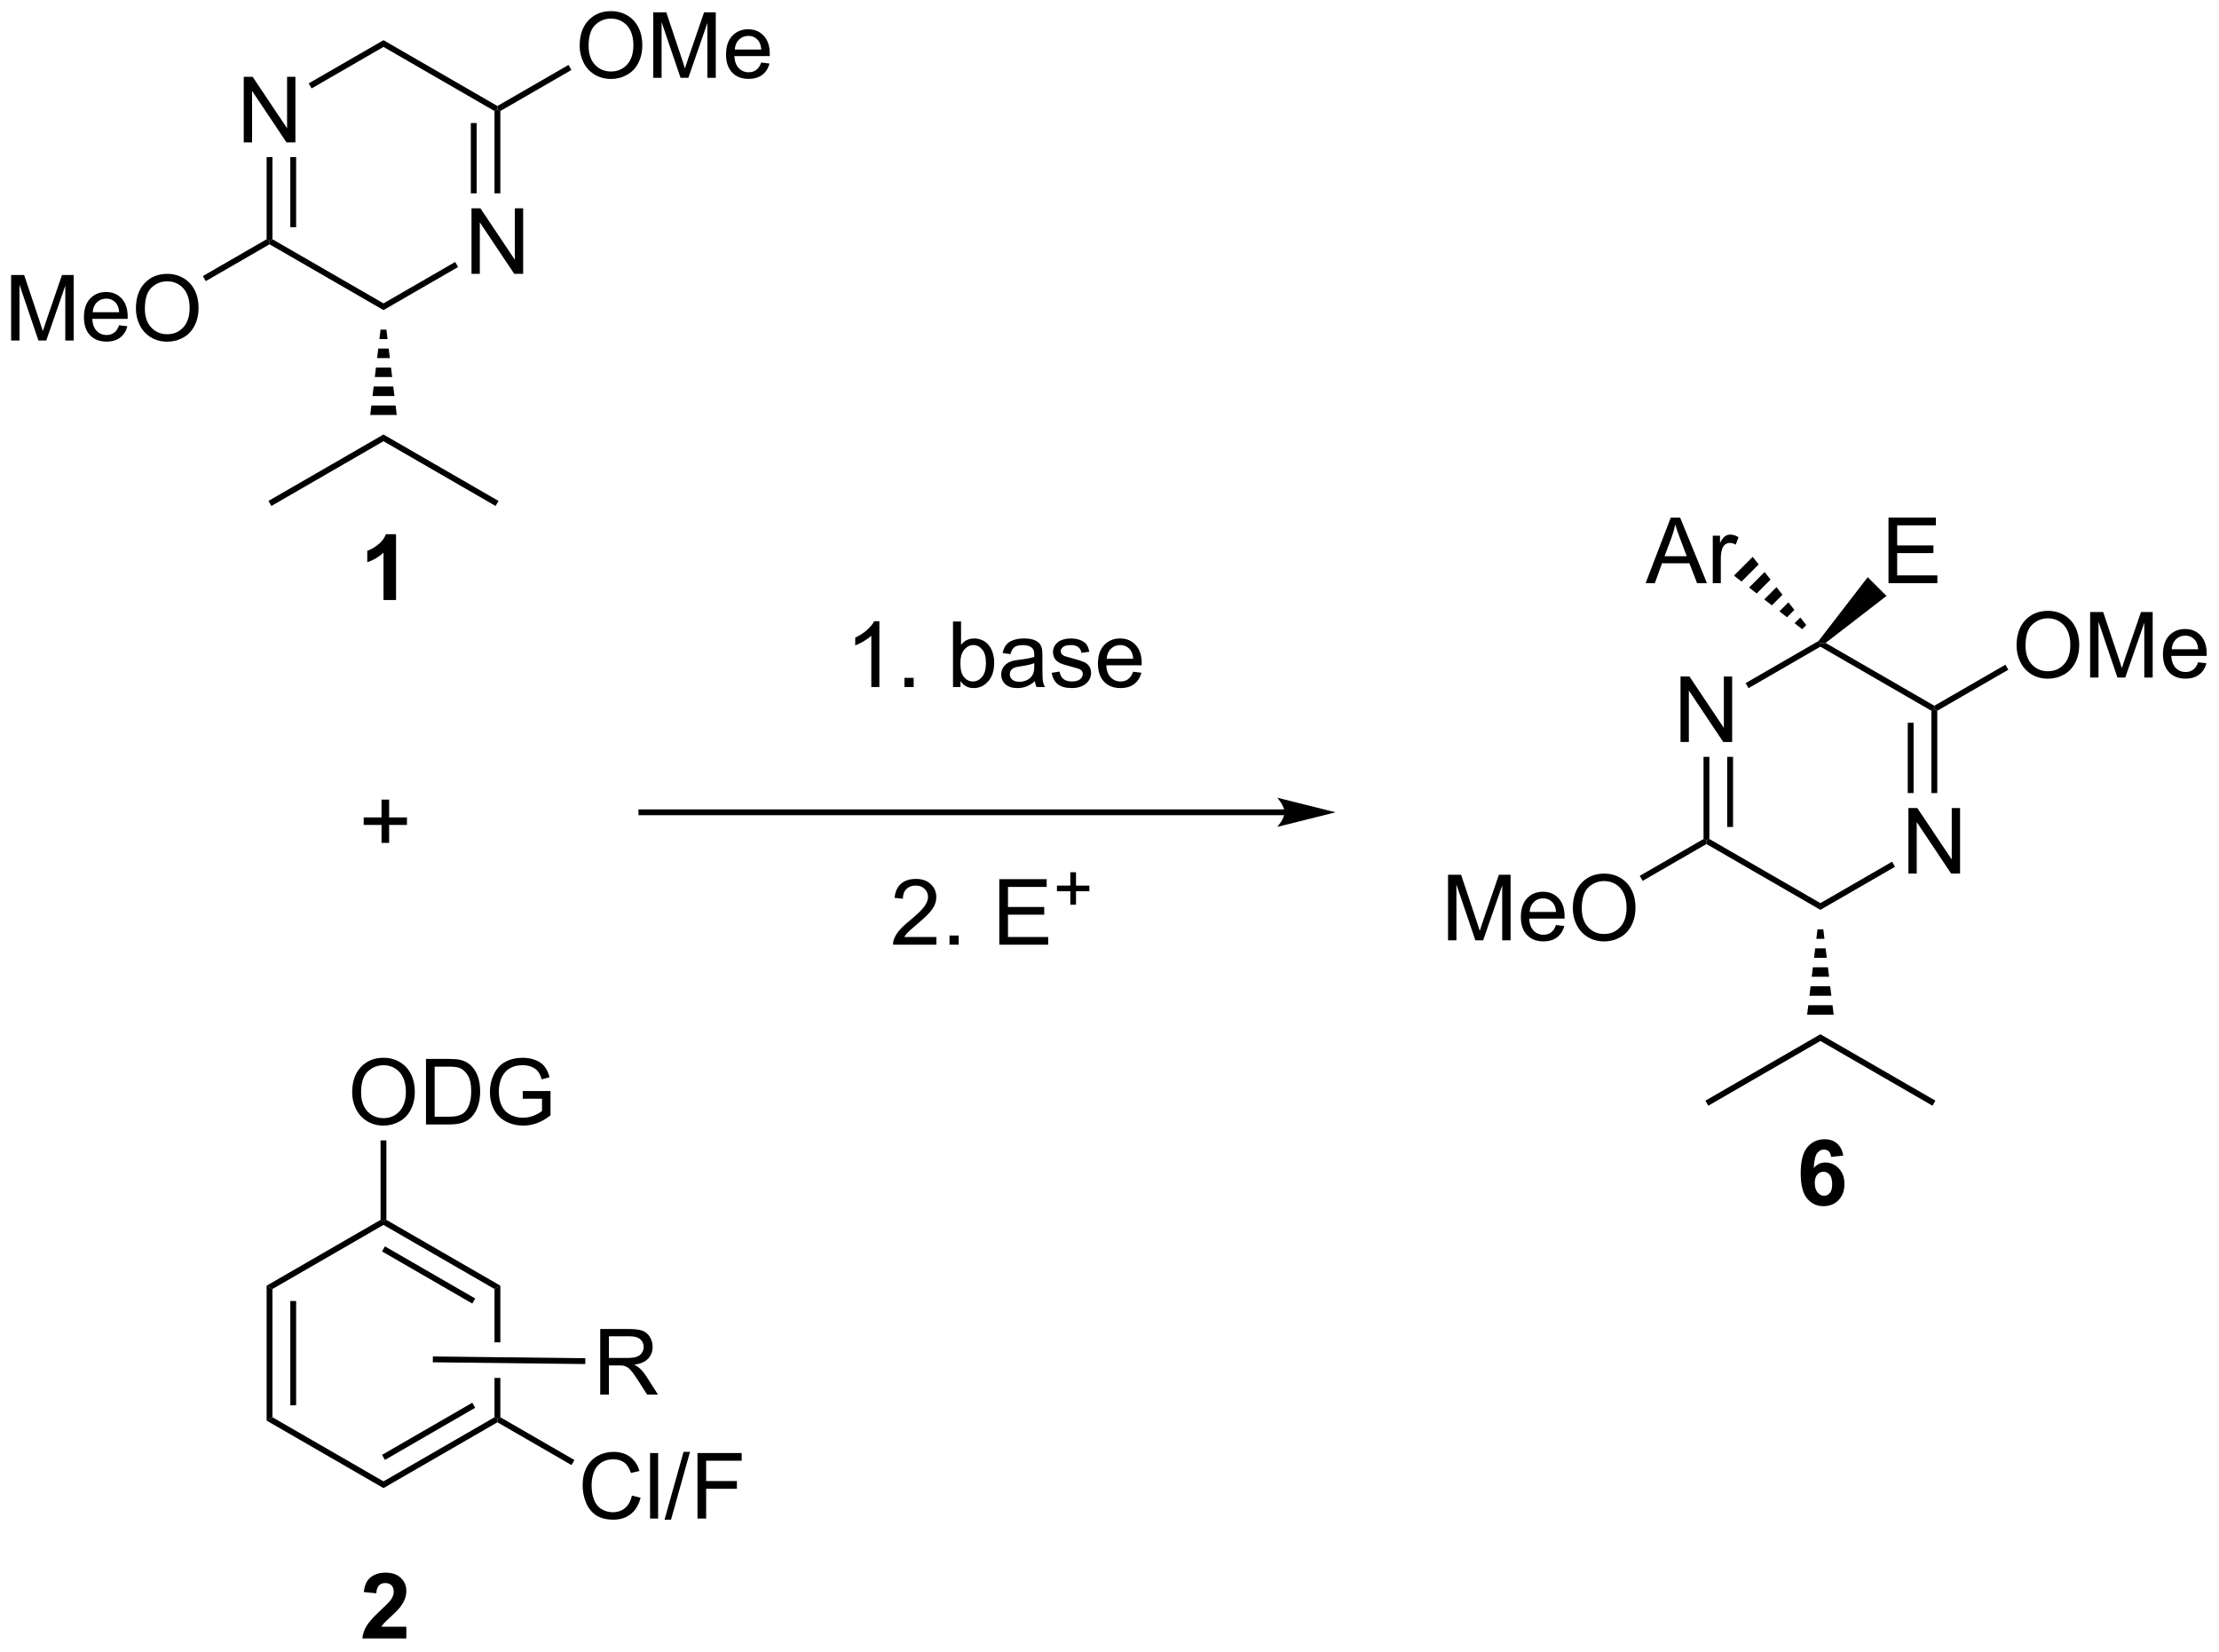 <?xml version="1.0" encoding="UTF-8"?>
<!DOCTYPE svg PUBLIC '-//W3C//DTD SVG 1.0//EN'
          'http://www.w3.org/TR/2001/REC-SVG-20010904/DTD/svg10.dtd'>
<svg stroke-dasharray="none" shape-rendering="auto" xmlns="http://www.w3.org/2000/svg" font-family="'Dialog'" text-rendering="auto" width="532" fill-opacity="1" color-interpolation="auto" color-rendering="auto" preserveAspectRatio="xMidYMid meet" font-size="12px" viewBox="0 0 532 396" fill="black" xmlns:xlink="http://www.w3.org/1999/xlink" stroke="black" image-rendering="auto" stroke-miterlimit="10" stroke-linecap="square" stroke-linejoin="miter" font-style="normal" stroke-width="1" height="396" stroke-dashoffset="0" font-weight="normal" stroke-opacity="1"
><!--Generated by the Batik Graphics2D SVG Generator--><defs id="genericDefs"
  /><g
  ><defs id="defs1"
    ><clipPath clipPathUnits="userSpaceOnUse" id="clipPath1"
      ><path d="M2.152 1.611 L201.541 1.611 L201.541 149.895 L2.152 149.895 L2.152 1.611 Z"
      /></clipPath
      ><clipPath clipPathUnits="userSpaceOnUse" id="clipPath2"
      ><path d="M2.126 16.28 L2.126 160.442 L195.97 160.442 L195.97 16.28 Z"
      /></clipPath
    ></defs
    ><g transform="scale(2.667,2.667) translate(-2.152,-1.611) matrix(1.029,0,0,1.029,-0.034,-15.135)"
    ><path d="M23.418 28.711 L23.418 22.985 L24.197 22.985 L27.204 27.479 L27.204 22.985 L27.931 22.985 L27.931 28.711 L27.152 28.711 L24.145 24.211 L24.145 28.711 L23.418 28.711 Z" stroke="none" clip-path="url(#clipPath2)"
    /></g
    ><g transform="matrix(2.743,0,0,2.743,-5.83,-44.656)"
    ><path d="M43.337 40.211 L43.337 34.485 L44.115 34.485 L47.123 38.98 L47.123 34.485 L47.85 34.485 L47.85 40.211 L47.071 40.211 L44.063 35.711 L44.063 40.211 L43.337 40.211 Z" stroke="none" clip-path="url(#clipPath2)"
    /></g
    ><g transform="matrix(2.743,0,0,2.743,-5.83,-44.656)"
    ><path d="M25.429 30.011 L25.939 30.011 L25.939 37.189 L25.684 37.336 L25.429 37.189 ZM27.499 30.011 L27.499 36.141 L28.009 36.141 L28.009 30.011 Z" stroke="none" clip-path="url(#clipPath2)"
    /></g
    ><g transform="matrix(2.743,0,0,2.743,-5.83,-44.656)"
    ><path d="M25.684 37.631 L25.684 37.336 L25.939 37.189 L35.643 42.792 L35.643 43.381 Z" stroke="none" clip-path="url(#clipPath2)"
    /></g
    ><g transform="matrix(2.743,0,0,2.743,-5.83,-44.656)"
    ><path d="M35.643 43.381 L35.643 42.792 L41.909 39.174 L42.164 39.616 Z" stroke="none" clip-path="url(#clipPath2)"
    /></g
    ><g transform="matrix(2.743,0,0,2.743,-5.83,-44.656)"
    ><path d="M45.858 33.177 L45.347 33.177 L45.347 25.983 L45.602 25.836 L45.858 25.983 ZM43.787 33.177 L43.787 27.031 L43.277 27.031 L43.277 33.177 Z" stroke="none" clip-path="url(#clipPath2)"
    /></g
    ><g transform="matrix(2.743,0,0,2.743,-5.83,-44.656)"
    ><path d="M45.602 25.542 L45.602 25.836 L45.347 25.983 L35.643 20.381 L35.643 19.792 Z" stroke="none" clip-path="url(#clipPath2)"
    /></g
    ><g transform="matrix(2.743,0,0,2.743,-5.83,-44.656)"
    ><path d="M35.643 19.792 L35.643 20.381 L29.361 24.008 L29.106 23.566 Z" stroke="none" clip-path="url(#clipPath2)"
    /></g
    ><g transform="matrix(2.743,0,0,2.743,-5.83,-44.656)"
    ><path d="M52.791 20.291 Q52.791 18.864 53.557 18.06 Q54.322 17.253 55.533 17.253 Q56.325 17.253 56.96 17.633 Q57.598 18.01 57.932 18.687 Q58.268 19.364 58.268 20.224 Q58.268 21.096 57.916 21.784 Q57.565 22.471 56.919 22.825 Q56.276 23.18 55.528 23.18 Q54.721 23.18 54.083 22.789 Q53.447 22.396 53.119 21.721 Q52.791 21.044 52.791 20.291 ZM53.572 20.302 Q53.572 21.338 54.127 21.935 Q54.684 22.529 55.526 22.529 Q56.38 22.529 56.932 21.927 Q57.486 21.325 57.486 20.221 Q57.486 19.521 57.249 19 Q57.013 18.479 56.557 18.193 Q56.104 17.904 55.536 17.904 Q54.731 17.904 54.151 18.458 Q53.572 19.01 53.572 20.302 ZM59.219 23.081 L59.219 17.354 L60.36 17.354 L61.717 21.409 Q61.904 21.974 61.99 22.255 Q62.087 21.943 62.295 21.338 L63.665 17.354 L64.686 17.354 L64.686 23.081 L63.954 23.081 L63.954 18.286 L62.29 23.081 L61.608 23.081 L59.951 18.206 L59.951 23.081 L59.219 23.081 ZM68.657 21.745 L69.384 21.833 Q69.212 22.471 68.746 22.823 Q68.282 23.174 67.561 23.174 Q66.649 23.174 66.115 22.614 Q65.584 22.052 65.584 21.041 Q65.584 19.995 66.123 19.416 Q66.662 18.838 67.522 18.838 Q68.352 18.838 68.878 19.406 Q69.407 19.971 69.407 20.997 Q69.407 21.06 69.404 21.185 L66.311 21.185 Q66.35 21.87 66.696 22.234 Q67.045 22.596 67.563 22.596 Q67.951 22.596 68.225 22.393 Q68.498 22.19 68.657 21.745 ZM66.35 20.607 L68.665 20.607 Q68.618 20.083 68.399 19.823 Q68.063 19.416 67.529 19.416 Q67.045 19.416 66.714 19.742 Q66.384 20.065 66.35 20.607 Z" stroke="none" clip-path="url(#clipPath2)"
    /></g
    ><g transform="matrix(2.743,0,0,2.743,-5.83,-44.656)"
    ><path d="M45.858 25.983 L45.602 25.836 L45.602 25.542 L51.813 21.956 L52.069 22.398 Z" stroke="none" clip-path="url(#clipPath2)"
    /></g
    ><g transform="matrix(2.743,0,0,2.743,-5.83,-44.656)"
    ><path d="M3.098 46.042 L3.098 40.315 L4.238 40.315 L5.595 44.37 Q5.783 44.935 5.869 45.216 Q5.965 44.904 6.173 44.3 L7.543 40.315 L8.564 40.315 L8.564 46.042 L7.832 46.042 L7.832 41.248 L6.168 46.042 L5.486 46.042 L3.829 41.167 L3.829 46.042 L3.098 46.042 ZM12.535 44.706 L13.262 44.794 Q13.09 45.432 12.624 45.784 Q12.16 46.136 11.439 46.136 Q10.527 46.136 9.994 45.576 Q9.462 45.013 9.462 44.003 Q9.462 42.956 10.001 42.378 Q10.54 41.8 11.4 41.8 Q12.231 41.8 12.757 42.367 Q13.285 42.932 13.285 43.959 Q13.285 44.021 13.283 44.146 L10.189 44.146 Q10.228 44.831 10.574 45.196 Q10.923 45.557 11.441 45.557 Q11.829 45.557 12.103 45.354 Q12.376 45.151 12.535 44.706 ZM10.228 43.568 L12.543 43.568 Q12.496 43.044 12.277 42.784 Q11.941 42.378 11.408 42.378 Q10.923 42.378 10.592 42.703 Q10.262 43.026 10.228 43.568 ZM14.005 43.253 Q14.005 41.826 14.771 41.021 Q15.537 40.214 16.747 40.214 Q17.539 40.214 18.175 40.594 Q18.813 40.972 19.146 41.649 Q19.482 42.326 19.482 43.185 Q19.482 44.057 19.13 44.745 Q18.779 45.432 18.133 45.787 Q17.49 46.141 16.742 46.141 Q15.935 46.141 15.297 45.75 Q14.662 45.357 14.333 44.682 Q14.005 44.005 14.005 43.253 ZM14.787 43.263 Q14.787 44.3 15.341 44.896 Q15.899 45.49 16.74 45.49 Q17.594 45.49 18.146 44.888 Q18.701 44.287 18.701 43.182 Q18.701 42.482 18.464 41.961 Q18.227 41.44 17.771 41.154 Q17.318 40.865 16.75 40.865 Q15.945 40.865 15.365 41.419 Q14.787 41.972 14.787 43.263 Z" stroke="none" clip-path="url(#clipPath2)"
    /></g
    ><g transform="matrix(2.743,0,0,2.743,-5.83,-44.656)"
    ><path d="M25.429 37.189 L25.684 37.336 L25.684 37.631 L20.109 40.849 L19.854 40.408 Z" stroke="none" clip-path="url(#clipPath2)"
    /></g
    ><g transform="matrix(2.743,0,0,2.743,-5.83,-44.656)"
    ><path d="M35.898 45.086 L35.999 45.915 L35.287 45.915 L35.388 45.086 ZM36.099 46.744 L36.2 47.573 L35.086 47.573 L35.187 46.744 ZM36.3 48.402 L36.401 49.231 L34.885 49.231 L34.986 48.402 ZM36.501 50.06 L36.602 50.889 L34.684 50.889 L34.785 50.06 ZM36.703 51.718 L36.803 52.548 L34.483 52.548 L34.584 51.718 Z" stroke="none" clip-path="url(#clipPath2)"
    /></g
    ><g transform="matrix(2.743,0,0,2.743,-5.83,-44.656)"
    ><path d="M35.643 54.842 L35.643 54.253 L45.696 60.057 L45.441 60.499 Z" stroke="none" clip-path="url(#clipPath2)"
    /></g
    ><g transform="matrix(2.743,0,0,2.743,-5.83,-44.656)"
    ><path d="M35.643 54.253 L35.643 54.842 L25.845 60.499 L25.59 60.057 Z" stroke="none" clip-path="url(#clipPath2)"
    /></g
    ><g transform="matrix(2.743,0,0,2.743,-5.83,-44.656)"
    ><path d="M25.429 128.639 L25.939 128.933 L25.939 140.139 L25.429 140.433 ZM27.499 129.981 L27.499 139.091 L28.009 139.091 L28.009 129.981 Z" stroke="none" clip-path="url(#clipPath2)"
    /></g
    ><g transform="matrix(2.743,0,0,2.743,-5.83,-44.656)"
    ><path d="M25.429 140.433 L25.939 140.139 L35.643 145.741 L35.643 146.331 Z" stroke="none" clip-path="url(#clipPath2)"
    /></g
    ><g transform="matrix(2.743,0,0,2.743,-5.83,-44.656)"
    ><path d="M35.643 146.331 L35.643 145.741 L45.347 140.139 L45.602 140.286 L45.602 140.581 ZM35.771 143.867 L43.66 139.312 L43.405 138.87 L35.516 143.425 Z" stroke="none" clip-path="url(#clipPath2)"
    /></g
    ><g transform="matrix(2.743,0,0,2.743,-5.83,-44.656)"
    ><path d="M45.858 128.639 L45.347 128.933 L45.347 133.588 L45.347 133.588 L45.858 133.594 L45.858 133.594 L45.858 128.639 ZM45.347 136.699 L45.347 140.139 L45.602 140.286 L45.858 140.139 L45.858 136.705 L45.858 136.705 L45.347 136.699 Z" stroke="none" clip-path="url(#clipPath2)"
    /></g
    ><g transform="matrix(2.743,0,0,2.743,-5.83,-44.656)"
    ><path d="M45.858 128.639 L45.347 128.933 L35.643 123.331 L35.643 123.036 L35.898 122.889 ZM43.66 129.76 L35.771 125.205 L35.516 125.647 L43.405 130.202 Z" stroke="none" clip-path="url(#clipPath2)"
    /></g
    ><g transform="matrix(2.743,0,0,2.743,-5.83,-44.656)"
    ><path d="M35.388 122.889 L35.643 123.036 L35.643 123.331 L25.939 128.933 L25.429 128.639 Z" stroke="none" clip-path="url(#clipPath2)"
    /></g
    ><g transform="matrix(2.743,0,0,2.743,-5.83,-44.656)"
    ><path d="M32.906 111.76 Q32.906 110.334 33.672 109.529 Q34.437 108.722 35.648 108.722 Q36.44 108.722 37.075 109.102 Q37.713 109.479 38.047 110.156 Q38.383 110.834 38.383 111.693 Q38.383 112.565 38.031 113.253 Q37.679 113.94 37.034 114.294 Q36.39 114.649 35.643 114.649 Q34.836 114.649 34.198 114.258 Q33.562 113.865 33.234 113.19 Q32.906 112.513 32.906 111.76 ZM33.687 111.771 Q33.687 112.807 34.242 113.404 Q34.799 113.998 35.64 113.998 Q36.495 113.998 37.047 113.396 Q37.601 112.794 37.601 111.69 Q37.601 110.99 37.364 110.469 Q37.127 109.948 36.672 109.662 Q36.218 109.373 35.651 109.373 Q34.846 109.373 34.265 109.927 Q33.687 110.479 33.687 111.771 ZM39.358 114.55 L39.358 108.823 L41.332 108.823 Q41.998 108.823 42.35 108.904 Q42.842 109.018 43.191 109.315 Q43.644 109.698 43.868 110.294 Q44.092 110.888 44.092 111.654 Q44.092 112.307 43.939 112.813 Q43.788 113.315 43.548 113.646 Q43.311 113.974 43.027 114.164 Q42.746 114.354 42.345 114.453 Q41.944 114.55 41.426 114.55 L39.358 114.55 ZM40.116 113.873 L41.34 113.873 Q41.905 113.873 42.228 113.768 Q42.551 113.662 42.741 113.472 Q43.011 113.201 43.16 112.748 Q43.311 112.292 43.311 111.643 Q43.311 110.745 43.017 110.263 Q42.722 109.779 42.301 109.615 Q41.996 109.498 41.319 109.498 L40.116 109.498 L40.116 113.873 ZM47.815 112.302 L47.815 111.63 L50.242 111.628 L50.242 113.753 Q49.682 114.198 49.088 114.425 Q48.495 114.649 47.87 114.649 Q47.026 114.649 46.336 114.287 Q45.648 113.925 45.297 113.242 Q44.945 112.557 44.945 111.714 Q44.945 110.878 45.294 110.154 Q45.643 109.427 46.299 109.076 Q46.956 108.724 47.812 108.724 Q48.432 108.724 48.935 108.927 Q49.437 109.128 49.721 109.487 Q50.008 109.847 50.156 110.425 L49.471 110.612 Q49.343 110.175 49.151 109.925 Q48.961 109.675 48.604 109.524 Q48.25 109.373 47.815 109.373 Q47.297 109.373 46.916 109.531 Q46.539 109.69 46.304 109.948 Q46.073 110.206 45.945 110.513 Q45.726 111.044 45.726 111.667 Q45.726 112.432 45.989 112.948 Q46.252 113.464 46.755 113.714 Q47.26 113.964 47.828 113.964 Q48.32 113.964 48.789 113.774 Q49.258 113.584 49.5 113.37 L49.5 112.302 L47.815 112.302 Z" stroke="none" clip-path="url(#clipPath2)"
    /></g
    ><g transform="matrix(2.743,0,0,2.743,-5.83,-44.656)"
    ><path d="M35.898 122.889 L35.643 123.036 L35.388 122.889 L35.388 115.943 L35.898 115.943 Z" stroke="none" clip-path="url(#clipPath2)"
    /></g
    ><g transform="matrix(2.743,0,0,2.743,-5.83,-44.656)"
    ><path d="M57.356 146.984 L58.114 147.174 Q57.877 148.109 57.257 148.601 Q56.638 149.09 55.744 149.09 Q54.817 149.09 54.236 148.713 Q53.658 148.335 53.354 147.622 Q53.051 146.906 53.051 146.085 Q53.051 145.19 53.393 144.525 Q53.736 143.859 54.367 143.512 Q54.997 143.166 55.755 143.166 Q56.614 143.166 57.2 143.604 Q57.786 144.041 58.018 144.835 L57.27 145.01 Q57.072 144.385 56.692 144.101 Q56.315 143.815 55.739 143.815 Q55.08 143.815 54.635 144.132 Q54.192 144.447 54.013 144.981 Q53.833 145.515 53.833 146.08 Q53.833 146.812 54.046 147.356 Q54.26 147.9 54.708 148.171 Q55.158 148.44 55.682 148.44 Q56.317 148.44 56.757 148.072 Q57.2 147.705 57.356 146.984 ZM58.944 148.992 L58.944 143.265 L59.647 143.265 L59.647 148.992 L58.944 148.992 ZM60.208 149.09 L61.869 143.166 L62.432 143.166 L60.776 149.09 L60.208 149.09 ZM63.087 148.992 L63.087 143.265 L66.951 143.265 L66.951 143.94 L63.844 143.94 L63.844 145.713 L66.532 145.713 L66.532 146.39 L63.844 146.39 L63.844 148.992 L63.087 148.992 Z" stroke="none" clip-path="url(#clipPath2)"
    /></g
    ><g transform="matrix(2.743,0,0,2.743,-5.83,-44.656)"
    ><path d="M45.602 140.581 L45.602 140.286 L45.858 140.139 L52.332 143.877 L52.077 144.319 Z" stroke="none" clip-path="url(#clipPath2)"
    /></g
    ><g transform="matrix(2.743,0,0,2.743,-5.83,-44.656)"
    ><path d="M149.009 81.125 L149.009 75.399 L149.788 75.399 L152.796 79.893 L152.796 75.399 L153.522 75.399 L153.522 81.125 L152.744 81.125 L149.736 76.625 L149.736 81.125 L149.009 81.125 Z" stroke="none" clip-path="url(#clipPath2)"
    /></g
    ><g transform="matrix(2.743,0,0,2.743,-5.83,-44.656)"
    ><path d="M168.928 92.625 L168.928 86.899 L169.707 86.899 L172.714 91.393 L172.714 86.899 L173.441 86.899 L173.441 92.625 L172.662 92.625 L169.654 88.125 L169.654 92.625 L168.928 92.625 Z" stroke="none" clip-path="url(#clipPath2)"
    /></g
    ><g transform="matrix(2.743,0,0,2.743,-5.83,-44.656)"
    ><path d="M151.02 82.425 L151.53 82.425 L151.53 89.603 L151.275 89.75 L151.02 89.603 ZM153.09 82.425 L153.09 88.555 L153.6 88.555 L153.6 82.425 Z" stroke="none" clip-path="url(#clipPath2)"
    /></g
    ><g transform="matrix(2.743,0,0,2.743,-5.83,-44.656)"
    ><path d="M151.275 90.045 L151.275 89.75 L151.53 89.603 L161.234 95.206 L161.234 95.795 Z" stroke="none" clip-path="url(#clipPath2)"
    /></g
    ><g transform="matrix(2.743,0,0,2.743,-5.83,-44.656)"
    ><path d="M161.234 95.795 L161.234 95.206 L167.5 91.588 L167.756 92.03 Z" stroke="none" clip-path="url(#clipPath2)"
    /></g
    ><g transform="matrix(2.743,0,0,2.743,-5.83,-44.656)"
    ><path d="M171.449 85.591 L170.938 85.591 L170.938 78.397 L171.194 78.25 L171.449 78.397 ZM169.379 85.591 L169.379 79.445 L168.868 79.445 L168.868 85.591 Z" stroke="none" clip-path="url(#clipPath2)"
    /></g
    ><g transform="matrix(2.743,0,0,2.743,-5.83,-44.656)"
    ><path d="M171.194 77.956 L171.194 78.25 L170.938 78.397 L161.234 72.795 L161.234 72.5 L161.69 72.469 Z" stroke="none" clip-path="url(#clipPath2)"
    /></g
    ><g transform="matrix(2.743,0,0,2.743,-5.83,-44.656)"
    ><path d="M161.068 72.302 L161.234 72.5 L161.234 72.795 L154.952 76.421 L154.697 75.98 Z" stroke="none" clip-path="url(#clipPath2)"
    /></g
    ><g transform="matrix(2.743,0,0,2.743,-5.83,-44.656)"
    ><path d="M178.382 72.705 Q178.382 71.278 179.148 70.474 Q179.914 69.666 181.125 69.666 Q181.916 69.666 182.552 70.047 Q183.19 70.424 183.523 71.101 Q183.859 71.778 183.859 72.638 Q183.859 73.51 183.507 74.198 Q183.156 74.885 182.51 75.239 Q181.867 75.594 181.119 75.594 Q180.312 75.594 179.674 75.203 Q179.039 74.81 178.71 74.135 Q178.382 73.458 178.382 72.705 ZM179.164 72.716 Q179.164 73.752 179.718 74.349 Q180.275 74.942 181.117 74.942 Q181.971 74.942 182.523 74.341 Q183.078 73.739 183.078 72.635 Q183.078 71.935 182.841 71.414 Q182.604 70.893 182.148 70.606 Q181.695 70.317 181.127 70.317 Q180.322 70.317 179.742 70.872 Q179.164 71.424 179.164 72.716 ZM184.811 75.495 L184.811 69.768 L185.951 69.768 L187.308 73.823 Q187.496 74.388 187.582 74.669 Q187.678 74.356 187.886 73.752 L189.256 69.768 L190.277 69.768 L190.277 75.495 L189.545 75.495 L189.545 70.7 L187.881 75.495 L187.199 75.495 L185.542 70.62 L185.542 75.495 L184.811 75.495 ZM194.248 74.159 L194.975 74.247 Q194.803 74.885 194.337 75.237 Q193.873 75.588 193.152 75.588 Q192.24 75.588 191.707 75.028 Q191.175 74.466 191.175 73.455 Q191.175 72.409 191.714 71.83 Q192.253 71.252 193.113 71.252 Q193.944 71.252 194.47 71.82 Q194.998 72.385 194.998 73.411 Q194.998 73.474 194.996 73.599 L191.902 73.599 Q191.941 74.284 192.287 74.648 Q192.636 75.01 193.154 75.01 Q193.542 75.01 193.816 74.807 Q194.089 74.604 194.248 74.159 ZM191.941 73.02 L194.256 73.02 Q194.209 72.497 193.99 72.237 Q193.654 71.83 193.121 71.83 Q192.636 71.83 192.305 72.156 Q191.975 72.479 191.941 73.02 Z" stroke="none" clip-path="url(#clipPath2)"
    /></g
    ><g transform="matrix(2.743,0,0,2.743,-5.83,-44.656)"
    ><path d="M171.449 78.397 L171.194 78.25 L171.194 77.956 L177.405 74.37 L177.66 74.811 Z" stroke="none" clip-path="url(#clipPath2)"
    /></g
    ><g transform="matrix(2.743,0,0,2.743,-5.83,-44.656)"
    ><path d="M128.689 98.456 L128.689 92.729 L129.83 92.729 L131.186 96.784 Q131.374 97.349 131.46 97.63 Q131.556 97.318 131.764 96.714 L133.134 92.729 L134.155 92.729 L134.155 98.456 L133.423 98.456 L133.423 93.662 L131.759 98.456 L131.077 98.456 L129.421 93.581 L129.421 98.456 L128.689 98.456 ZM138.126 97.12 L138.853 97.208 Q138.681 97.846 138.215 98.198 Q137.751 98.55 137.03 98.55 Q136.119 98.55 135.585 97.99 Q135.054 97.427 135.054 96.417 Q135.054 95.37 135.593 94.792 Q136.132 94.214 136.991 94.214 Q137.822 94.214 138.348 94.781 Q138.876 95.346 138.876 96.373 Q138.876 96.435 138.874 96.56 L135.78 96.56 Q135.819 97.245 136.166 97.609 Q136.514 97.971 137.033 97.971 Q137.421 97.971 137.694 97.768 Q137.968 97.565 138.126 97.12 ZM135.819 95.982 L138.134 95.982 Q138.087 95.458 137.869 95.198 Q137.533 94.792 136.999 94.792 Q136.514 94.792 136.184 95.117 Q135.853 95.44 135.819 95.982 ZM139.596 95.667 Q139.596 94.24 140.362 93.435 Q141.128 92.628 142.339 92.628 Q143.13 92.628 143.766 93.008 Q144.404 93.385 144.737 94.063 Q145.073 94.74 145.073 95.599 Q145.073 96.471 144.721 97.159 Q144.37 97.846 143.724 98.201 Q143.081 98.555 142.333 98.555 Q141.526 98.555 140.888 98.164 Q140.253 97.771 139.925 97.096 Q139.596 96.419 139.596 95.667 ZM140.378 95.677 Q140.378 96.714 140.932 97.31 Q141.49 97.904 142.331 97.904 Q143.185 97.904 143.737 97.302 Q144.292 96.701 144.292 95.596 Q144.292 94.896 144.055 94.375 Q143.818 93.854 143.362 93.568 Q142.909 93.279 142.341 93.279 Q141.537 93.279 140.956 93.833 Q140.378 94.385 140.378 95.677 Z" stroke="none" clip-path="url(#clipPath2)"
    /></g
    ><g transform="matrix(2.743,0,0,2.743,-5.83,-44.656)"
    ><path d="M151.02 89.603 L151.275 89.75 L151.275 90.045 L145.7 93.263 L145.445 92.822 Z" stroke="none" clip-path="url(#clipPath2)"
    /></g
    ><g transform="matrix(2.743,0,0,2.743,-5.83,-44.656)"
    ><path d="M161.489 97.5 L161.59 98.329 L160.879 98.329 L160.979 97.5 ZM161.69 99.158 L161.791 99.987 L160.678 99.987 L160.778 99.158 ZM161.892 100.816 L161.992 101.645 L160.476 101.645 L160.577 100.816 ZM162.093 102.474 L162.193 103.303 L160.275 103.303 L160.376 102.474 ZM162.294 104.132 L162.394 104.962 L160.074 104.962 L160.175 104.132 Z" stroke="none" clip-path="url(#clipPath2)"
    /></g
    ><g transform="matrix(2.743,0,0,2.743,-5.83,-44.656)"
    ><path d="M161.234 107.256 L161.234 106.667 L171.288 112.471 L171.032 112.913 Z" stroke="none" clip-path="url(#clipPath2)"
    /></g
    ><g transform="matrix(2.743,0,0,2.743,-5.83,-44.656)"
    ><path d="M161.234 106.667 L161.234 107.256 L151.436 112.913 L151.181 112.471 Z" stroke="none" clip-path="url(#clipPath2)"
    /></g
    ><g transform="matrix(2.743,0,0,2.743,-5.83,-44.656)"
    ><path d="M35.473 89.944 L35.473 88.374 L33.913 88.374 L33.913 87.718 L35.473 87.718 L35.473 86.16 L36.137 86.16 L36.137 87.718 L37.695 87.718 L37.695 88.374 L36.137 88.374 L36.137 89.944 L35.473 89.944 Z" stroke="none" clip-path="url(#clipPath2)"
    /></g
    ><g transform="matrix(2.743,0,0,2.743,-5.83,-44.656)"
    ><path d="M114.4 87.015 L58.184 87.015 L57.929 87.015 L57.929 87.526 L58.184 87.526 L114.4 87.526 L114.656 87.526 L114.656 87.015 L114.4 87.015 ZM118.865 87.27 L113.763 85.995 C113.763 85.995 114.4 86.712 114.4 87.27 C114.4 87.829 113.763 88.546 113.763 88.546 Z" stroke="none" clip-path="url(#clipPath2)"
    /></g
    ><g transform="matrix(2.743,0,0,2.743,-5.83,-44.656)"
    ><path d="M78.985 76.32 L78.282 76.32 L78.282 71.839 Q78.026 72.081 77.615 72.323 Q77.204 72.565 76.875 72.688 L76.875 72.008 Q77.464 71.729 77.904 71.336 Q78.347 70.94 78.532 70.57 L78.985 70.57 L78.985 76.32 ZM81.179 76.32 L81.179 75.518 L81.981 75.518 L81.981 76.32 L81.179 76.32 ZM86.075 76.32 L85.421 76.32 L85.421 70.594 L86.124 70.594 L86.124 72.636 Q86.569 72.078 87.262 72.078 Q87.645 72.078 87.986 72.232 Q88.327 72.386 88.549 72.667 Q88.77 72.945 88.895 73.341 Q89.02 73.735 89.02 74.183 Q89.02 75.25 88.491 75.834 Q87.965 76.414 87.226 76.414 Q86.491 76.414 86.075 75.8 L86.075 76.32 ZM86.067 74.214 Q86.067 74.961 86.27 75.292 Q86.601 75.836 87.168 75.836 Q87.629 75.836 87.965 75.435 Q88.301 75.034 88.301 74.242 Q88.301 73.43 87.978 73.044 Q87.655 72.656 87.2 72.656 Q86.739 72.656 86.403 73.058 Q86.067 73.456 86.067 74.214 ZM92.581 75.808 Q92.191 76.141 91.829 76.279 Q91.469 76.414 91.055 76.414 Q90.37 76.414 90.003 76.081 Q89.636 75.745 89.636 75.227 Q89.636 74.922 89.774 74.669 Q89.915 74.417 90.138 74.266 Q90.362 74.112 90.644 74.034 Q90.852 73.979 91.269 73.93 Q92.12 73.828 92.524 73.688 Q92.526 73.542 92.526 73.503 Q92.526 73.073 92.329 72.899 Q92.058 72.659 91.526 72.659 Q91.032 72.659 90.795 72.834 Q90.558 73.008 90.446 73.448 L89.758 73.354 Q89.852 72.914 90.066 72.643 Q90.282 72.37 90.688 72.224 Q91.094 72.078 91.628 72.078 Q92.159 72.078 92.49 72.203 Q92.823 72.328 92.98 72.518 Q93.136 72.706 93.198 72.995 Q93.235 73.175 93.235 73.643 L93.235 74.581 Q93.235 75.563 93.279 75.823 Q93.323 76.081 93.456 76.32 L92.722 76.32 Q92.612 76.102 92.581 75.808 ZM92.524 74.237 Q92.141 74.393 91.375 74.503 Q90.941 74.565 90.761 74.643 Q90.581 74.722 90.482 74.873 Q90.386 75.024 90.386 75.206 Q90.386 75.487 90.599 75.675 Q90.813 75.862 91.222 75.862 Q91.628 75.862 91.943 75.685 Q92.261 75.508 92.409 75.198 Q92.524 74.961 92.524 74.495 L92.524 74.237 ZM94.043 75.081 L94.739 74.972 Q94.796 75.391 95.064 75.615 Q95.332 75.836 95.812 75.836 Q96.296 75.836 96.53 75.638 Q96.765 75.44 96.765 75.175 Q96.765 74.938 96.559 74.8 Q96.413 74.706 95.84 74.563 Q95.067 74.367 94.767 74.224 Q94.468 74.081 94.314 73.831 Q94.161 73.578 94.161 73.274 Q94.161 72.995 94.286 72.761 Q94.413 72.524 94.632 72.367 Q94.796 72.245 95.08 72.162 Q95.364 72.078 95.687 72.078 Q96.176 72.078 96.543 72.219 Q96.913 72.36 97.088 72.599 Q97.265 72.839 97.332 73.242 L96.645 73.336 Q96.598 73.016 96.371 72.836 Q96.147 72.656 95.739 72.656 Q95.254 72.656 95.046 72.818 Q94.84 72.977 94.84 73.19 Q94.84 73.328 94.926 73.438 Q95.012 73.55 95.194 73.625 Q95.301 73.664 95.817 73.805 Q96.562 74.003 96.856 74.13 Q97.153 74.258 97.319 74.5 Q97.489 74.742 97.489 75.102 Q97.489 75.453 97.283 75.763 Q97.077 76.073 96.689 76.245 Q96.304 76.414 95.817 76.414 Q95.007 76.414 94.582 76.078 Q94.161 75.742 94.043 75.081 ZM101.163 74.985 L101.89 75.073 Q101.718 75.711 101.252 76.063 Q100.788 76.414 100.067 76.414 Q99.155 76.414 98.621 75.854 Q98.09 75.292 98.09 74.281 Q98.09 73.235 98.629 72.656 Q99.168 72.078 100.028 72.078 Q100.859 72.078 101.385 72.646 Q101.913 73.211 101.913 74.237 Q101.913 74.3 101.911 74.425 L98.817 74.425 Q98.856 75.11 99.202 75.474 Q99.551 75.836 100.069 75.836 Q100.457 75.836 100.731 75.633 Q101.004 75.43 101.163 74.985 ZM98.856 73.847 L101.171 73.847 Q101.124 73.323 100.905 73.063 Q100.569 72.656 100.036 72.656 Q99.551 72.656 99.22 72.982 Q98.89 73.305 98.856 73.847 Z" stroke="none" clip-path="url(#clipPath2)"
    /></g
    ><g transform="matrix(2.743,0,0,2.743,-5.83,-44.656)"
    ><path d="M83.969 98.165 L83.969 98.842 L80.183 98.842 Q80.175 98.587 80.266 98.352 Q80.409 97.967 80.727 97.592 Q81.047 97.217 81.649 96.725 Q82.581 95.959 82.909 95.511 Q83.237 95.063 83.237 94.665 Q83.237 94.248 82.938 93.962 Q82.641 93.673 82.159 93.673 Q81.651 93.673 81.347 93.977 Q81.042 94.282 81.04 94.821 L80.316 94.748 Q80.391 93.938 80.875 93.516 Q81.36 93.092 82.175 93.092 Q83 93.092 83.48 93.55 Q83.961 94.006 83.961 94.68 Q83.961 95.024 83.821 95.358 Q83.68 95.688 83.352 96.055 Q83.026 96.423 82.269 97.063 Q81.636 97.594 81.456 97.785 Q81.276 97.975 81.159 98.165 L83.969 98.165 ZM85.116 98.842 L85.116 98.04 L85.918 98.04 L85.918 98.842 L85.116 98.842 ZM89.468 98.842 L89.468 93.115 L93.609 93.115 L93.609 93.79 L90.226 93.79 L90.226 95.545 L93.395 95.545 L93.395 96.217 L90.226 96.217 L90.226 98.165 L93.741 98.165 L93.741 98.842 L89.468 98.842 Z" stroke="none" clip-path="url(#clipPath2)"
    /></g
    ><g transform="matrix(2.743,0,0,2.743,-5.83,-44.656)"
    ><path d="M95.675 95.347 L95.675 94.169 L94.505 94.169 L94.505 93.677 L95.675 93.677 L95.675 92.509 L96.173 92.509 L96.173 93.677 L97.341 93.677 L97.341 94.169 L96.173 94.169 L96.173 95.347 L95.675 95.347 Z" stroke="none" clip-path="url(#clipPath2)"
    /></g
    ><g transform="matrix(2.743,0,0,2.743,-5.83,-44.656)"
    ><path d="M54.588 138.156 L54.588 132.429 L57.127 132.429 Q57.893 132.429 58.291 132.583 Q58.69 132.736 58.927 133.127 Q59.166 133.518 59.166 133.992 Q59.166 134.601 58.77 135.02 Q58.377 135.437 57.552 135.549 Q57.854 135.695 58.01 135.835 Q58.341 136.14 58.638 136.596 L59.635 138.156 L58.682 138.156 L57.924 136.963 Q57.591 136.447 57.375 136.174 Q57.161 135.9 56.992 135.791 Q56.823 135.682 56.645 135.64 Q56.518 135.611 56.224 135.611 L55.346 135.611 L55.346 138.156 L54.588 138.156 ZM55.346 134.955 L56.974 134.955 Q57.495 134.955 57.786 134.848 Q58.08 134.742 58.231 134.505 Q58.385 134.268 58.385 133.992 Q58.385 133.585 58.088 133.325 Q57.794 133.062 57.158 133.062 L55.346 133.062 L55.346 134.955 Z" stroke="none" clip-path="url(#clipPath2)"
    /></g
    ><g transform="matrix(2.743,0,0,2.743,-5.83,-44.656)"
    ><path d="M39.955 135.336 L39.961 134.826 L53.286 134.981 L53.28 135.491 Z" stroke="none" clip-path="url(#clipPath2)"
    /></g
    ><g transform="matrix(2.743,0,0,2.743,-5.83,-44.656)"
    ><path d="M145.957 67.243 L148.157 61.517 L148.975 61.517 L151.319 67.243 L150.454 67.243 L149.787 65.509 L147.392 65.509 L146.764 67.243 L145.957 67.243 ZM147.61 64.892 L149.553 64.892 L148.954 63.306 Q148.681 62.582 148.548 62.118 Q148.438 62.668 148.24 63.212 L147.61 64.892 ZM151.827 67.243 L151.827 63.095 L152.459 63.095 L152.459 63.723 Q152.702 63.282 152.905 63.142 Q153.11 63.001 153.358 63.001 Q153.712 63.001 154.079 63.228 L153.837 63.879 Q153.579 63.728 153.321 63.728 Q153.092 63.728 152.907 63.866 Q152.725 64.004 152.647 64.251 Q152.53 64.626 152.53 65.072 L152.53 67.243 L151.827 67.243 Z" stroke="none" clip-path="url(#clipPath2)"
    /></g
    ><g transform="matrix(2.743,0,0,2.743,-5.83,-44.656)"
    ><path d="M159.64 71.266 L158.977 70.746 L159.48 70.243 L160 70.906 ZM158.315 70.226 L157.652 69.706 L158.44 68.918 L158.96 69.581 ZM156.99 69.185 L156.327 68.665 L157.399 67.594 L157.919 68.256 ZM155.665 68.145 L155.003 67.625 L156.359 66.269 L156.879 66.931 ZM154.34 67.105 L153.678 66.584 L155.318 64.944 L155.839 65.606 Z" stroke="none" clip-path="url(#clipPath2)"
    /></g
    ><g transform="matrix(2.743,0,0,2.743,-5.83,-44.656)"
    ><path d="M167.186 67.243 L167.186 61.517 L171.327 61.517 L171.327 62.191 L167.944 62.191 L167.944 63.947 L171.113 63.947 L171.113 64.618 L167.944 64.618 L167.944 66.566 L171.46 66.566 L171.46 67.243 L167.186 67.243 Z" stroke="none" clip-path="url(#clipPath2)"
    /></g
    ><g transform="matrix(2.743,0,0,2.743,-5.83,-44.656)"
    ><path d="M161.69 72.469 L161.234 72.5 L161.068 72.302 L165.372 66.722 L167.013 68.362 Z" stroke="none" clip-path="url(#clipPath2)"
    /></g
    ><g transform="matrix(2.743,0,0,2.743,-5.83,-44.656)"
    ><path d="M36.741 68.719 L35.645 68.719 L35.645 64.581 Q35.044 65.144 34.226 65.415 L34.226 64.417 Q34.656 64.277 35.158 63.886 Q35.663 63.493 35.851 62.969 L36.741 62.969 L36.741 68.719 Z" stroke="none" clip-path="url(#clipPath2)"
    /></g
    ><g transform="matrix(2.743,0,0,2.743,-5.83,-44.656)"
    ><path d="M37.64 158.449 L37.64 159.469 L33.794 159.469 Q33.856 158.891 34.169 158.373 Q34.481 157.855 35.403 157.001 Q36.145 156.308 36.312 156.063 Q36.538 155.722 36.538 155.391 Q36.538 155.024 36.34 154.826 Q36.145 154.628 35.796 154.628 Q35.452 154.628 35.249 154.837 Q35.046 155.042 35.015 155.524 L33.921 155.415 Q34.02 154.508 34.536 154.115 Q35.051 153.719 35.825 153.719 Q36.671 153.719 37.156 154.178 Q37.64 154.633 37.64 155.313 Q37.64 155.699 37.502 156.05 Q37.364 156.399 37.062 156.782 Q36.864 157.035 36.343 157.511 Q35.825 157.988 35.684 158.144 Q35.546 158.3 35.46 158.449 L37.64 158.449 Z" stroke="none" clip-path="url(#clipPath2)"
    /></g
    ><g transform="matrix(2.743,0,0,2.743,-5.83,-44.656)"
    ><path d="M163.232 117.269 L162.17 117.386 Q162.131 117.058 161.966 116.902 Q161.802 116.745 161.539 116.745 Q161.193 116.745 160.951 117.058 Q160.711 117.37 160.649 118.36 Q161.06 117.876 161.67 117.876 Q162.357 117.876 162.847 118.399 Q163.336 118.922 163.336 119.751 Q163.336 120.628 162.821 121.162 Q162.305 121.693 161.498 121.693 Q160.631 121.693 160.071 121.019 Q159.513 120.344 159.513 118.808 Q159.513 117.235 160.094 116.54 Q160.677 115.844 161.607 115.844 Q162.258 115.844 162.685 116.209 Q163.115 116.574 163.232 117.269 ZM160.743 119.665 Q160.743 120.199 160.987 120.49 Q161.235 120.782 161.552 120.782 Q161.857 120.782 162.06 120.545 Q162.263 120.305 162.263 119.761 Q162.263 119.204 162.045 118.943 Q161.826 118.683 161.498 118.683 Q161.18 118.683 160.961 118.933 Q160.743 119.18 160.743 119.665 Z" stroke="none" clip-path="url(#clipPath2)"
    /></g
  ></g
></svg
>

